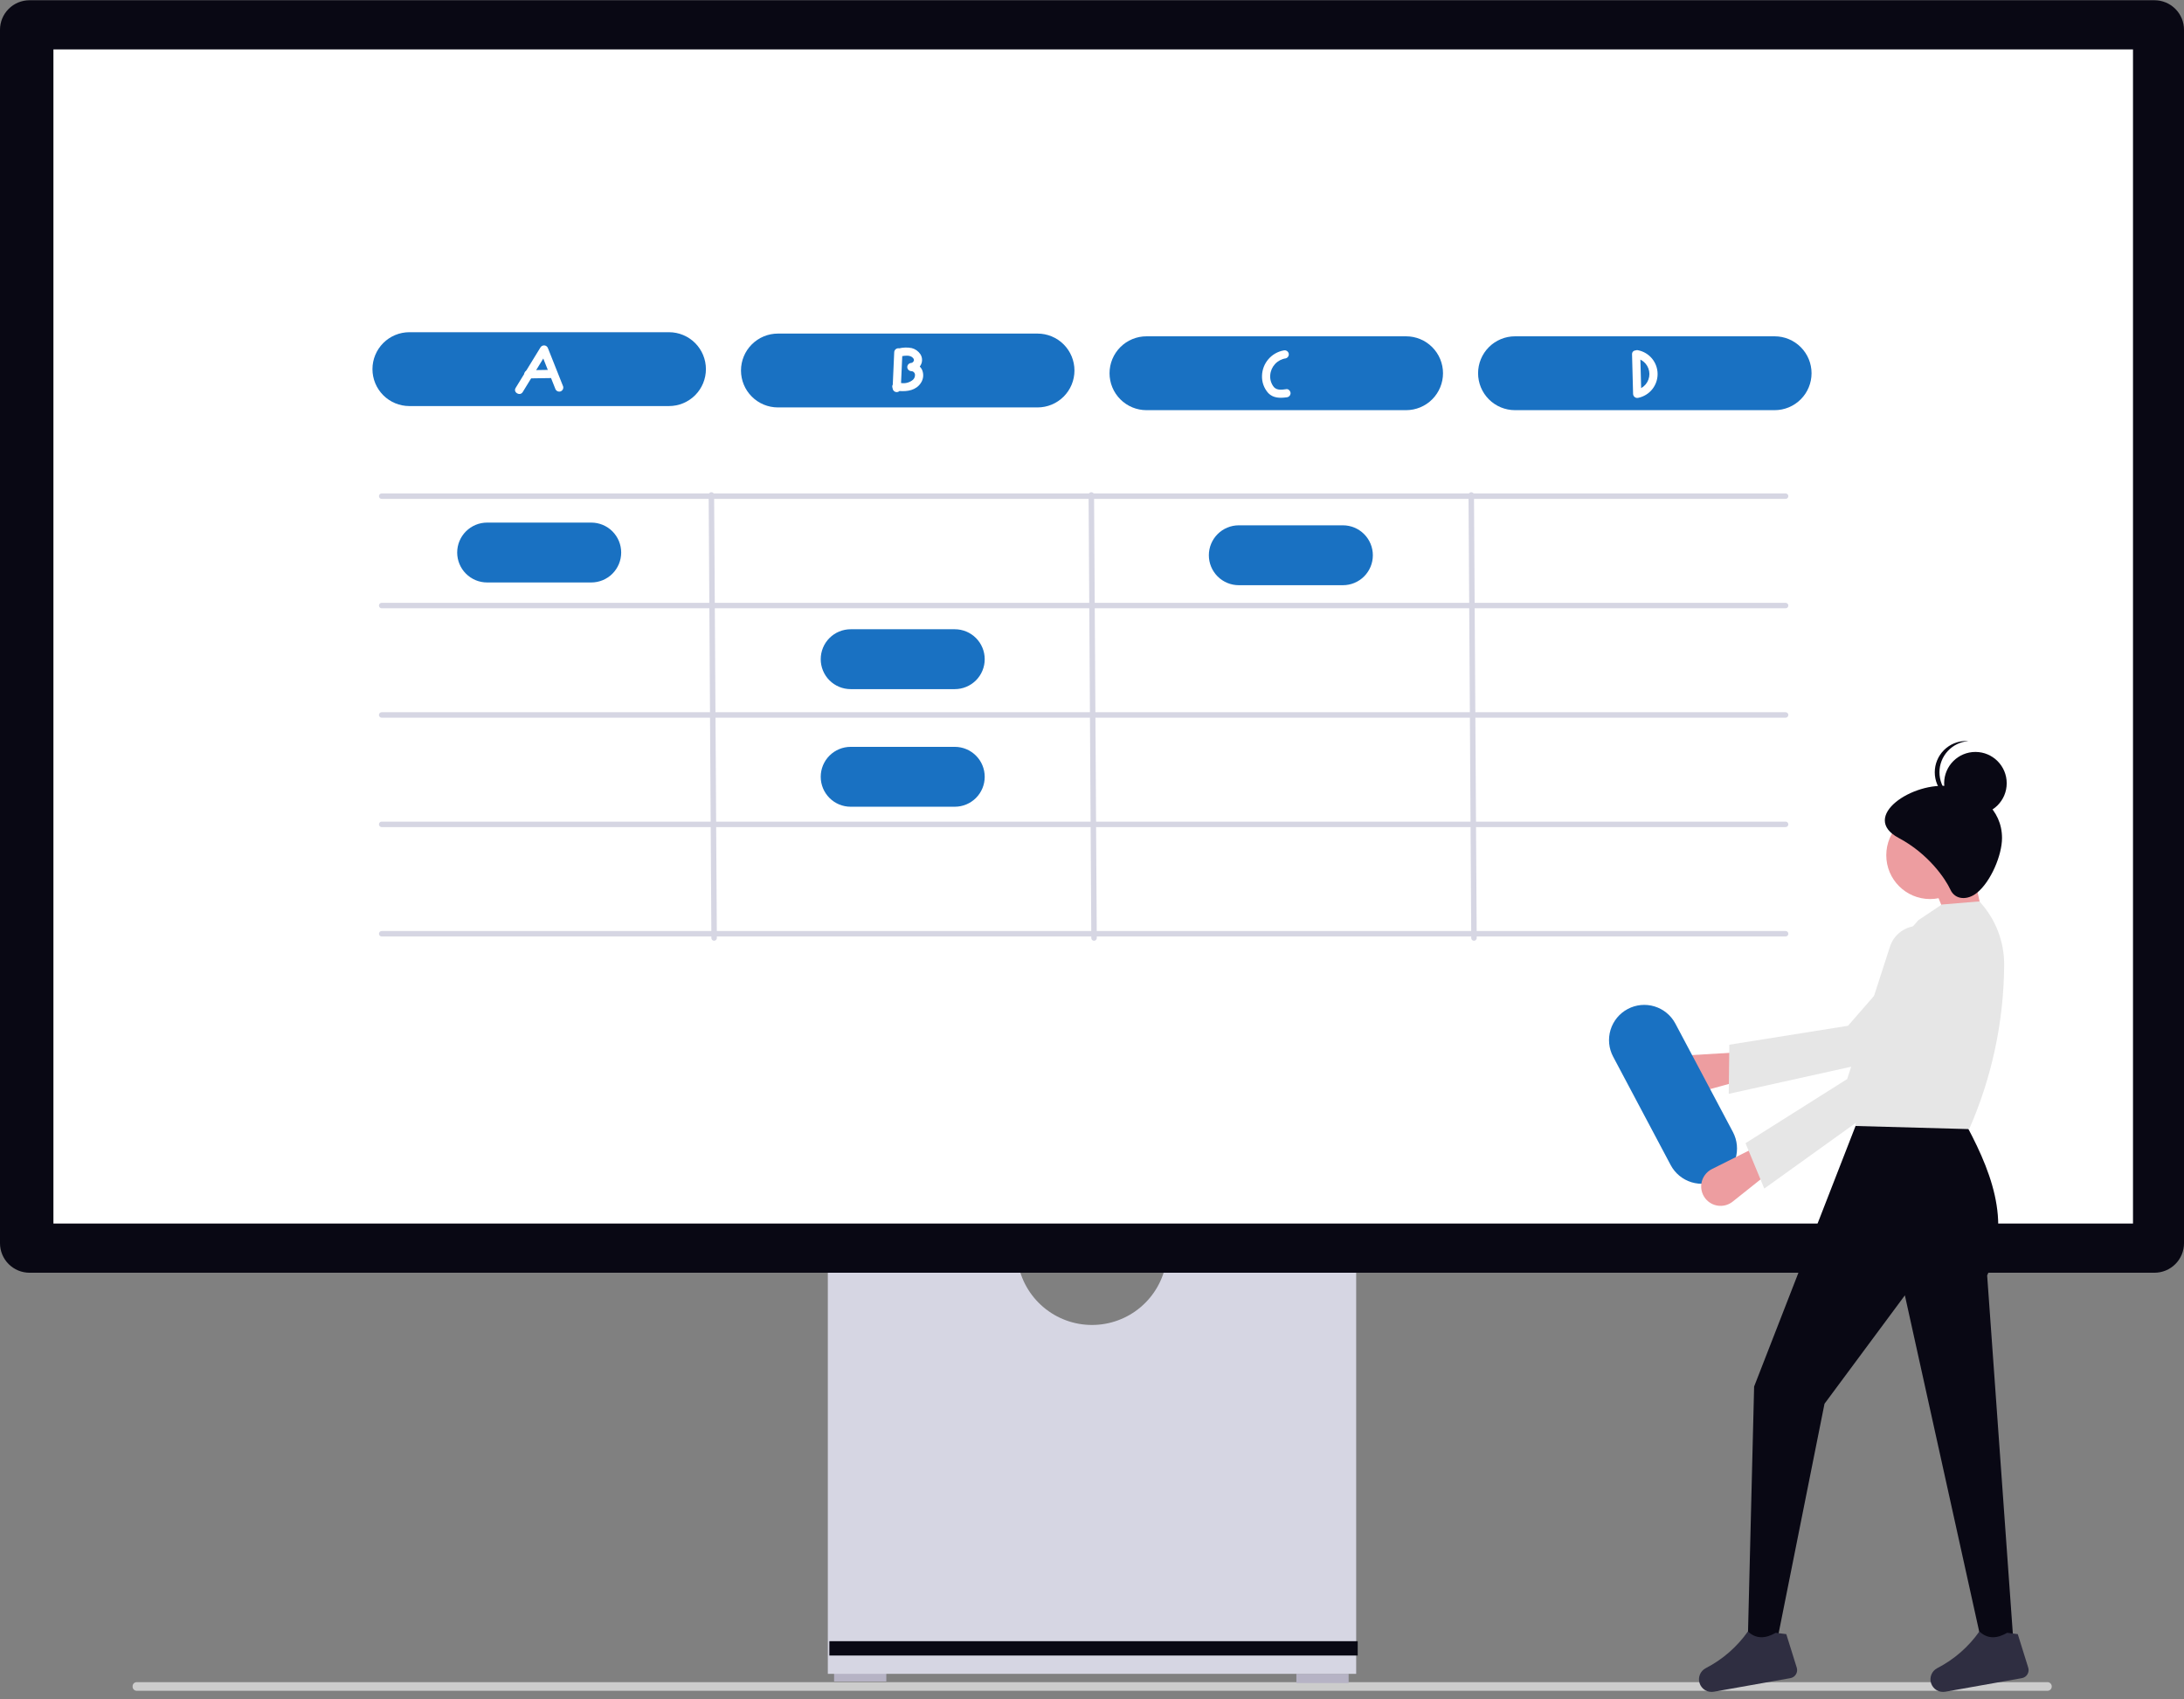 <svg width="284" height="221" viewBox="0 0 284 221" fill="none" xmlns="http://www.w3.org/2000/svg">
<rect x="0" y="0" width="284" height="221" fill="#808080" stroke="none"/>
<g clip-path="url(#clip0_9423_38656)">
<path d="M17.244 219.322C17.236 219.462 17.284 219.6 17.377 219.705C17.471 219.81 17.602 219.873 17.742 219.882H266.304C266.442 219.866 266.568 219.801 266.661 219.697C266.753 219.594 266.804 219.461 266.804 219.322C266.804 219.184 266.753 219.05 266.661 218.947C266.568 218.844 266.442 218.778 266.304 218.763H17.742C17.602 218.771 17.471 218.835 17.378 218.939C17.284 219.044 17.236 219.182 17.244 219.322Z" fill="#CCCCCC"/>
<path d="M115.254 217.478H108.464V218.677H115.254V217.478Z" fill="#B6B3C5"/>
<path d="M175.37 217.678H168.579V218.877H175.37V217.678Z" fill="#B6B3C5"/>
<path d="M151.654 164.116C151.276 166.405 150.098 168.485 148.33 169.986C146.562 171.487 144.319 172.31 142 172.31C139.682 172.31 137.439 171.487 135.671 169.986C133.903 168.485 132.725 166.405 132.347 164.116H107.648V217.678H176.353V164.116H151.654Z" fill="#D6D6E3"/>
<path d="M176.552 213.434H107.849V215.298H176.552V213.434Z" fill="#090814"/>
<path d="M280.17 165.516H3.83C2.815 165.514 1.841 165.11 1.123 164.392C0.405 163.673 0.001 162.699 0 161.683L0 3.866C0.001 2.85 0.405 1.876 1.123 1.157C1.841 0.438 2.815 0.034 3.83 0.033H280.17C281.185 0.034 282.159 0.438 282.877 1.157C283.595 1.875 283.999 2.85 284 3.866V161.683C283.999 162.699 283.595 163.673 282.877 164.392C282.159 165.11 281.185 165.514 280.17 165.516Z" fill="#090814"/>
<path d="M277.367 6.427H6.947V159.119H277.367V6.427Z" fill="white"/>
<path d="M232.193 64.88H49.631C49.537 64.88 49.446 64.843 49.38 64.776C49.313 64.709 49.275 64.619 49.275 64.525C49.275 64.43 49.313 64.34 49.38 64.273C49.446 64.206 49.537 64.169 49.631 64.169H232.193C232.288 64.169 232.378 64.206 232.445 64.273C232.511 64.34 232.549 64.43 232.549 64.525C232.549 64.619 232.511 64.709 232.445 64.776C232.378 64.843 232.288 64.88 232.193 64.88Z" fill="#D6D6E3"/>
<path d="M232.193 79.107H49.631C49.537 79.107 49.446 79.07 49.38 79.003C49.313 78.936 49.275 78.846 49.275 78.752C49.275 78.657 49.313 78.567 49.38 78.5C49.446 78.433 49.537 78.396 49.631 78.396H232.193C232.288 78.396 232.378 78.433 232.445 78.5C232.511 78.567 232.549 78.657 232.549 78.752C232.549 78.846 232.511 78.936 232.445 79.003C232.378 79.07 232.288 79.107 232.193 79.107Z" fill="#D6D6E3"/>
<path d="M232.193 93.335H49.631C49.537 93.335 49.446 93.297 49.38 93.23C49.313 93.164 49.275 93.073 49.275 92.979C49.275 92.885 49.313 92.794 49.38 92.727C49.446 92.661 49.537 92.623 49.631 92.623H232.193C232.288 92.623 232.378 92.661 232.445 92.727C232.511 92.794 232.549 92.885 232.549 92.979C232.549 93.073 232.511 93.164 232.445 93.23C232.378 93.297 232.288 93.335 232.193 93.335Z" fill="#D6D6E3"/>
<path d="M232.193 107.562H49.631C49.537 107.562 49.446 107.524 49.38 107.457C49.313 107.391 49.275 107.3 49.275 107.206C49.275 107.112 49.313 107.021 49.38 106.954C49.446 106.888 49.537 106.85 49.631 106.85H232.193C232.288 106.85 232.378 106.888 232.445 106.954C232.511 107.021 232.549 107.112 232.549 107.206C232.549 107.3 232.511 107.391 232.445 107.457C232.378 107.524 232.288 107.562 232.193 107.562Z" fill="#D6D6E3"/>
<path d="M232.193 121.789H49.631C49.537 121.789 49.446 121.751 49.38 121.685C49.313 121.618 49.275 121.527 49.275 121.433C49.275 121.339 49.313 121.248 49.38 121.182C49.446 121.115 49.537 121.077 49.631 121.077H232.193C232.288 121.077 232.378 121.115 232.445 121.182C232.511 121.248 232.549 121.339 232.549 121.433C232.549 121.527 232.511 121.618 232.445 121.685C232.378 121.751 232.288 121.789 232.193 121.789Z" fill="#D6D6E3"/>
<path d="M92.862 122.342C92.768 122.342 92.678 122.305 92.612 122.239C92.545 122.173 92.507 122.083 92.507 121.989L92.151 64.369C92.151 64.322 92.16 64.276 92.178 64.233C92.195 64.189 92.221 64.15 92.254 64.117C92.287 64.083 92.326 64.057 92.369 64.039C92.412 64.021 92.458 64.011 92.505 64.011H92.507C92.601 64.011 92.691 64.048 92.757 64.114C92.824 64.181 92.862 64.27 92.862 64.365L93.218 121.984C93.218 122.031 93.209 122.077 93.191 122.121C93.174 122.164 93.148 122.203 93.115 122.237C93.082 122.27 93.043 122.296 93 122.314C92.957 122.332 92.911 122.342 92.864 122.342H92.862Z" fill="#D6D6E3"/>
<path d="M142.267 122.342C142.173 122.342 142.083 122.305 142.016 122.239C141.949 122.173 141.912 122.083 141.911 121.989L141.556 64.369C141.555 64.322 141.564 64.276 141.582 64.233C141.6 64.189 141.625 64.15 141.658 64.117C141.691 64.083 141.73 64.057 141.773 64.039C141.816 64.021 141.862 64.011 141.909 64.011H141.911C142.005 64.011 142.095 64.048 142.162 64.114C142.228 64.181 142.266 64.27 142.267 64.365L142.622 121.984C142.622 122.031 142.613 122.077 142.596 122.121C142.578 122.164 142.552 122.203 142.519 122.237C142.487 122.27 142.448 122.296 142.405 122.314C142.362 122.332 142.315 122.342 142.269 122.342H142.267Z" fill="#D6D6E3"/>
<path d="M191.672 122.342C191.578 122.342 191.488 122.305 191.421 122.239C191.355 122.173 191.317 122.083 191.316 121.989L190.961 64.369C190.961 64.322 190.97 64.276 190.987 64.233C191.005 64.189 191.031 64.15 191.064 64.117C191.096 64.083 191.135 64.057 191.178 64.039C191.221 64.021 191.268 64.011 191.314 64.011H191.316C191.41 64.011 191.5 64.048 191.567 64.114C191.634 64.181 191.671 64.27 191.672 64.365L192.027 121.984C192.028 122.031 192.019 122.077 192.001 122.121C191.983 122.164 191.957 122.203 191.925 122.237C191.892 122.27 191.853 122.296 191.81 122.314C191.767 122.332 191.721 122.342 191.674 122.342H191.672Z" fill="#D6D6E3"/>
<path d="M86.997 52.807H53.231C51.958 52.807 50.738 52.301 49.838 51.401C48.938 50.5 48.433 49.279 48.433 48.005C48.433 46.732 48.938 45.511 49.838 44.61C50.738 43.71 51.958 43.204 53.231 43.204H86.997C88.269 43.204 89.49 43.71 90.39 44.61C91.29 45.511 91.795 46.732 91.795 48.005C91.795 49.279 91.29 50.5 90.39 51.401C89.49 52.301 88.269 52.807 86.997 52.807Z" fill="#1971C2"/>
<path d="M76.886 75.748H63.342C62.831 75.748 62.325 75.648 61.853 75.452C61.381 75.256 60.952 74.97 60.591 74.608C60.229 74.246 59.943 73.817 59.747 73.345C59.552 72.873 59.451 72.366 59.451 71.855C59.451 71.344 59.552 70.838 59.747 70.365C59.943 69.893 60.229 69.464 60.591 69.102C60.952 68.741 61.381 68.454 61.853 68.258C62.325 68.063 62.831 67.962 63.342 67.962H76.886C77.397 67.962 77.903 68.063 78.375 68.258C78.847 68.454 79.276 68.741 79.638 69.102C79.999 69.464 80.285 69.893 80.481 70.365C80.676 70.838 80.777 71.344 80.777 71.855C80.777 72.366 80.676 72.873 80.481 73.345C80.285 73.817 79.999 74.246 79.638 74.608C79.276 74.97 78.847 75.256 78.375 75.452C77.903 75.648 77.397 75.748 76.886 75.748Z" fill="#1971C2"/>
<path d="M124.159 89.62H110.614C110.103 89.62 109.597 89.519 109.125 89.323C108.653 89.128 108.224 88.841 107.863 88.48C107.502 88.118 107.215 87.689 107.02 87.216C106.824 86.744 106.724 86.238 106.724 85.727C106.724 85.215 106.824 84.709 107.02 84.237C107.215 83.764 107.502 83.335 107.863 82.974C108.224 82.612 108.653 82.325 109.125 82.13C109.597 81.934 110.103 81.833 110.614 81.833H124.159C124.67 81.833 125.176 81.934 125.648 82.13C126.12 82.325 126.549 82.612 126.91 82.974C127.271 83.335 127.558 83.764 127.753 84.237C127.949 84.709 128.049 85.215 128.049 85.727C128.049 86.238 127.949 86.744 127.753 87.216C127.558 87.689 127.271 88.118 126.91 88.48C126.549 88.841 126.12 89.128 125.648 89.323C125.176 89.519 124.67 89.62 124.159 89.62Z" fill="#1971C2"/>
<path d="M124.159 104.914H110.614C109.582 104.914 108.593 104.504 107.863 103.774C107.134 103.044 106.724 102.053 106.724 101.021C106.724 99.988 107.134 98.998 107.863 98.268C108.593 97.538 109.582 97.127 110.614 97.127H124.159C125.191 97.127 126.18 97.538 126.91 98.268C127.64 98.998 128.049 99.988 128.049 101.021C128.049 102.053 127.64 103.044 126.91 103.774C126.18 104.504 125.191 104.914 124.159 104.914Z" fill="#1971C2"/>
<path d="M174.631 76.104H161.086C160.054 76.104 159.064 75.694 158.335 74.964C157.605 74.234 157.195 73.243 157.195 72.211C157.195 71.178 157.605 70.188 158.335 69.458C159.064 68.728 160.054 68.317 161.086 68.317H174.631C175.662 68.317 176.652 68.728 177.382 69.458C178.111 70.188 178.521 71.178 178.521 72.211C178.521 73.243 178.111 74.234 177.382 74.964C176.652 75.694 175.662 76.104 174.631 76.104Z" fill="#1971C2"/>
<path d="M134.921 52.985H101.155C99.882 52.985 98.662 52.479 97.762 51.578C96.862 50.678 96.356 49.457 96.356 48.183C96.356 46.91 96.862 45.688 97.762 44.788C98.662 43.888 99.882 43.382 101.155 43.382H134.921C135.551 43.382 136.175 43.506 136.757 43.747C137.339 43.988 137.868 44.342 138.314 44.788C138.759 45.234 139.113 45.763 139.354 46.346C139.595 46.928 139.719 47.553 139.719 48.183C139.719 48.814 139.595 49.438 139.354 50.021C139.113 50.603 138.759 51.133 138.314 51.578C137.868 52.024 137.339 52.378 136.757 52.619C136.175 52.861 135.551 52.985 134.921 52.985Z" fill="#1971C2"/>
<path d="M182.845 53.341H149.08C147.807 53.341 146.586 52.835 145.687 51.934C144.787 51.034 144.281 49.812 144.281 48.539C144.281 47.266 144.787 46.044 145.687 45.144C146.586 44.243 147.807 43.737 149.08 43.737H182.845C184.118 43.737 185.339 44.243 186.238 45.144C187.138 46.044 187.644 47.266 187.644 48.539C187.644 49.812 187.138 51.034 186.238 51.934C185.339 52.835 184.118 53.341 182.845 53.341Z" fill="#1971C2"/>
<path d="M230.769 53.341H197.003C195.731 53.341 194.51 52.835 193.61 51.934C192.711 51.034 192.205 49.812 192.205 48.539C192.205 47.266 192.711 46.044 193.61 45.144C194.51 44.243 195.731 43.737 197.003 43.737H230.769C232.042 43.737 233.262 44.243 234.162 45.144C235.062 46.044 235.568 47.266 235.568 48.539C235.568 49.812 235.062 51.034 234.162 51.934C233.262 52.835 232.042 53.341 230.769 53.341Z" fill="#1971C2"/>
<path d="M67.973 50.986L71.207 45.709L70.233 45.582L72.202 50.54C72.243 50.674 72.334 50.787 72.456 50.857C72.577 50.926 72.721 50.946 72.857 50.913C72.993 50.874 73.109 50.784 73.178 50.661C73.248 50.538 73.266 50.393 73.23 50.257L71.261 45.298C71.23 45.2 71.171 45.112 71.092 45.045C71.013 44.979 70.917 44.936 70.814 44.923C70.712 44.909 70.608 44.926 70.514 44.97C70.42 45.014 70.341 45.084 70.286 45.171L67.052 50.448C66.693 51.035 67.614 51.571 67.973 50.986Z" fill="white"/>
<path d="M68.704 49.211L71.525 49.168C71.666 49.168 71.802 49.112 71.902 49.012C72.002 48.912 72.058 48.776 72.058 48.635C72.058 48.493 72.002 48.357 71.902 48.257C71.802 48.157 71.666 48.101 71.525 48.101L68.704 48.143C68.563 48.143 68.427 48.2 68.327 48.3C68.227 48.4 68.171 48.535 68.171 48.677C68.171 48.818 68.227 48.954 68.327 49.054C68.427 49.154 68.563 49.211 68.704 49.211Z" fill="white"/>
<path d="M119.887 48.06C119.813 47.915 119.717 47.782 119.602 47.666C119.783 47.441 119.887 47.164 119.901 46.875C119.915 46.587 119.838 46.301 119.68 46.059C119.416 45.665 119.016 45.383 118.557 45.267C118.016 45.161 117.458 45.173 116.922 45.303C116.886 45.294 116.85 45.29 116.813 45.289C116.672 45.292 116.538 45.349 116.438 45.448C116.339 45.548 116.282 45.682 116.28 45.823L116.092 50.029C116.07 50.061 116.052 50.096 116.039 50.133C116.01 50.256 116.022 50.385 116.074 50.499C116.086 50.633 116.146 50.757 116.244 50.849C116.342 50.94 116.471 50.992 116.605 50.994C116.737 50.995 116.864 50.944 116.96 50.852C118.013 50.93 119.116 50.759 119.746 49.803C119.917 49.549 120.02 49.255 120.045 48.95C120.069 48.645 120.015 48.338 119.887 48.06ZM118.733 49.376C118.52 49.559 118.269 49.692 117.999 49.767C117.729 49.842 117.446 49.857 117.169 49.81L117.326 46.31C117.805 46.231 118.351 46.189 118.683 46.512C118.737 46.564 118.783 46.625 118.817 46.692C118.82 46.702 118.846 46.835 118.843 46.799C118.849 46.877 118.852 46.837 118.831 46.908C118.808 46.981 118.766 47.046 118.71 47.097C118.654 47.148 118.585 47.184 118.511 47.199C118.37 47.203 118.237 47.26 118.137 47.359C118.038 47.458 117.981 47.592 117.978 47.733C117.979 47.874 118.036 48.008 118.136 48.108C118.235 48.208 118.37 48.264 118.511 48.266C118.62 48.269 118.726 48.309 118.81 48.38C118.895 48.45 118.953 48.547 118.976 48.654C118.995 48.785 118.984 48.919 118.941 49.045C118.899 49.171 118.827 49.285 118.732 49.377L118.733 49.376Z" fill="white"/>
<path d="M166.915 45.574C166.142 45.717 165.442 46.122 164.931 46.719C164.42 47.317 164.129 48.072 164.107 48.858C164.074 49.693 164.369 50.507 164.929 51.127C165.565 51.779 166.446 51.786 167.289 51.673C167.428 51.668 167.562 51.611 167.661 51.512C167.76 51.413 167.817 51.279 167.822 51.139C167.822 50.881 167.576 50.567 167.289 50.606C166.74 50.679 166.074 50.799 165.656 50.344C165.298 49.903 165.126 49.34 165.177 48.774C165.218 48.236 165.441 47.728 165.808 47.334C166.176 46.939 166.667 46.681 167.2 46.603C167.336 46.564 167.451 46.474 167.521 46.351C167.59 46.228 167.609 46.083 167.573 45.946C167.532 45.812 167.442 45.698 167.319 45.628C167.197 45.559 167.053 45.539 166.917 45.574H166.915Z" fill="white"/>
<path d="M212.225 46.078L212.361 51.221C212.363 51.303 212.383 51.383 212.42 51.456C212.457 51.529 212.51 51.593 212.575 51.642C212.64 51.692 212.715 51.726 212.795 51.742C212.875 51.758 212.958 51.756 213.037 51.736C213.749 51.587 214.388 51.197 214.846 50.632C215.304 50.066 215.552 49.359 215.549 48.632C215.546 47.904 215.291 47.199 214.829 46.637C214.366 46.075 213.724 45.691 213.01 45.549C212.874 45.515 212.73 45.535 212.608 45.604C212.486 45.673 212.395 45.787 212.355 45.922C212.318 46.058 212.337 46.203 212.407 46.326C212.477 46.449 212.591 46.539 212.727 46.578C213.215 46.658 213.659 46.907 213.98 47.283C214.301 47.659 214.479 48.137 214.482 48.631C214.485 49.126 214.313 49.605 213.997 49.985C213.681 50.365 213.24 50.621 212.753 50.707L213.429 51.221L213.292 46.078C213.273 45.393 212.207 45.39 212.225 46.078Z" fill="white"/>
<path d="M223.865 152.354H225.651C225.714 152.354 225.774 152.379 225.818 152.424C225.863 152.468 225.888 152.528 225.888 152.591V153.376C225.888 153.439 225.863 153.499 225.818 153.543C225.774 153.588 225.714 153.613 225.651 153.613H225.355V154.789H224.161V153.614H223.865C223.834 153.614 223.803 153.608 223.774 153.596C223.745 153.584 223.719 153.566 223.697 153.544C223.675 153.522 223.658 153.496 223.646 153.468C223.634 153.439 223.628 153.408 223.628 153.377V152.591C223.628 152.56 223.634 152.529 223.646 152.501C223.658 152.472 223.675 152.446 223.697 152.424C223.719 152.402 223.745 152.384 223.774 152.372C223.803 152.361 223.834 152.354 223.865 152.354Z" fill="#E6E6E6"/>
<path opacity="0.2" d="M224.237 152.61C224.241 152.743 224.296 152.87 224.392 152.963C224.487 153.056 224.615 153.108 224.748 153.108C224.881 153.108 225.009 153.056 225.105 152.963C225.2 152.87 225.256 152.743 225.259 152.61" fill="black"/>
<path d="M258.404 121.703L253.929 121.296L251.082 114.376L256.166 111.527L258.404 121.703Z" fill="#ED9DA0"/>
<path d="M217.339 140.699C217.191 140.328 217.132 139.927 217.169 139.528C217.206 139.13 217.336 138.746 217.55 138.408C217.764 138.07 218.056 137.788 218.4 137.585C218.744 137.382 219.132 137.263 219.531 137.239L226.478 136.825L227.501 140.229L220.349 142.194C219.752 142.358 219.115 142.297 218.559 142.021C218.004 141.745 217.57 141.275 217.339 140.699Z" fill="#ED9DA0"/>
<path d="M224.8 142.251L224.876 135.864L240.308 133.4L252.196 119.756C252.814 119.046 253.669 118.585 254.601 118.458C255.533 118.33 256.48 118.545 257.266 119.062C257.742 119.376 258.143 119.79 258.442 120.276C258.74 120.761 258.929 121.307 258.993 121.873C259.058 122.44 258.997 123.014 258.816 123.554C258.635 124.095 258.337 124.589 257.944 125.002L248.136 137.08L224.8 142.251Z" fill="#E6E6E6"/>
<path d="M261.86 214.103H257.793L247.704 168.455L237.252 182.557L231.151 213.085H227.286L228.1 180.318L241.726 145.311H255.149C258.817 151.954 261.695 158.802 258.403 165.867L261.86 214.103Z" fill="#090814"/>
<path d="M233.644 216.876C233.689 217.02 233.703 217.172 233.685 217.322C233.666 217.471 233.616 217.616 233.538 217.745C233.46 217.874 233.355 217.984 233.23 218.07C233.106 218.155 232.965 218.212 232.816 218.239L222.864 220.007C222.471 220.079 222.065 220.004 221.723 219.797C221.38 219.59 221.126 219.265 221.006 218.883C220.89 218.518 220.906 218.124 221.052 217.77C221.198 217.416 221.463 217.124 221.802 216.947C223.99 215.822 225.873 214.183 227.29 212.171C228.384 213.19 229.606 213.095 230.905 212.343L232.282 212.515L233.644 216.876Z" fill="#2F2E41"/>
<path d="M263.745 216.876C263.79 217.02 263.803 217.172 263.785 217.322C263.767 217.471 263.717 217.616 263.638 217.745C263.56 217.874 263.455 217.984 263.331 218.07C263.206 218.155 263.065 218.212 262.917 218.239L252.965 220.007C252.571 220.079 252.165 220.004 251.823 219.797C251.481 219.59 251.226 219.265 251.107 218.883C250.991 218.518 251.007 218.124 251.153 217.77C251.298 217.416 251.564 217.124 251.903 216.947C254.092 215.822 255.975 214.183 257.392 212.171C258.486 213.19 259.709 213.096 261.007 212.343L262.385 212.515L263.745 216.876Z" fill="#2F2E41"/>
<path d="M250.98 116.919C254.125 116.919 256.675 114.368 256.675 111.221C256.675 108.073 254.125 105.522 250.98 105.522C247.835 105.522 245.285 108.073 245.285 111.221C245.285 114.368 247.835 116.919 250.98 116.919Z" fill="#ED9DA0"/>
<path d="M256.065 146.838L241.218 146.431L245.578 132.699C242.868 128.351 245.595 124.009 249.455 119.668L252.505 117.632L257.386 117.225C259.5 119.488 260.656 122.482 260.613 125.579C260.558 132.901 259.01 140.135 256.065 146.838Z" fill="#E6E6E6"/>
<path d="M260.336 108.982C260.336 111.199 258.896 114.633 257.082 116.105C255.86 117.096 254.246 117.054 253.624 115.698C252.984 114.307 250.785 111.039 246.912 108.982C241.75 106.24 248.743 101.55 253.624 102.266C257.292 102.803 260.336 105.272 260.336 108.982Z" fill="#090814"/>
<path d="M256.878 105.929C259.125 105.929 260.946 104.107 260.946 101.859C260.946 99.611 259.125 97.788 256.878 97.788C254.632 97.788 252.811 99.611 252.811 101.859C252.811 104.107 254.632 105.929 256.878 105.929Z" fill="#090814"/>
<path d="M252.2 100.434C252.2 99.408 252.588 98.42 253.286 97.668C253.984 96.916 254.94 96.456 255.963 96.379C255.862 96.372 255.76 96.364 255.658 96.364C254.579 96.364 253.544 96.793 252.781 97.556C252.018 98.32 251.59 99.355 251.59 100.434C251.59 101.514 252.018 102.549 252.781 103.313C253.544 104.076 254.579 104.505 255.658 104.505C255.761 104.505 255.862 104.497 255.963 104.49C254.94 104.413 253.984 103.953 253.286 103.201C252.588 102.449 252.2 101.46 252.2 100.434Z" fill="#090814"/>
<path d="M217.249 151.514L209.767 137.418C209.197 136.344 209.077 135.088 209.432 133.925C209.788 132.763 210.591 131.789 211.664 131.219C212.737 130.648 213.993 130.528 215.154 130.884C216.316 131.24 217.289 132.043 217.859 133.117L225.341 147.213C225.911 148.287 226.031 149.543 225.675 150.706C225.32 151.869 224.517 152.842 223.444 153.413C222.371 153.983 221.115 154.103 219.953 153.747C218.792 153.391 217.819 152.588 217.249 151.514Z" fill="#1971C2"/>
<path d="M221.953 156.081C221.67 155.798 221.459 155.452 221.336 155.071C221.213 154.691 221.182 154.286 221.246 153.891C221.31 153.496 221.467 153.122 221.704 152.8C221.94 152.478 222.25 152.216 222.608 152.037L228.832 148.921L231.11 151.648L225.308 156.271C224.823 156.657 224.213 156.851 223.594 156.816C222.975 156.781 222.391 156.519 221.953 156.081Z" fill="#ED9DA0"/>
<path d="M229.421 154.572L226.98 148.67L240.199 140.33L245.765 123.106C246.055 122.21 246.659 121.449 247.466 120.965C248.273 120.48 249.229 120.305 250.155 120.471C250.716 120.572 251.247 120.795 251.713 121.124C252.178 121.453 252.565 121.88 252.848 122.376C253.13 122.871 253.3 123.422 253.346 123.99C253.392 124.559 253.312 125.13 253.113 125.664L248.844 140.629L229.421 154.572Z" fill="#E6E6E6"/>
</g>
<defs>
<clipPath id="clip0_9423_38656">
<rect width="284" height="220" fill="white" transform="translate(0 0.033)"/>
</clipPath>
</defs>
</svg>
